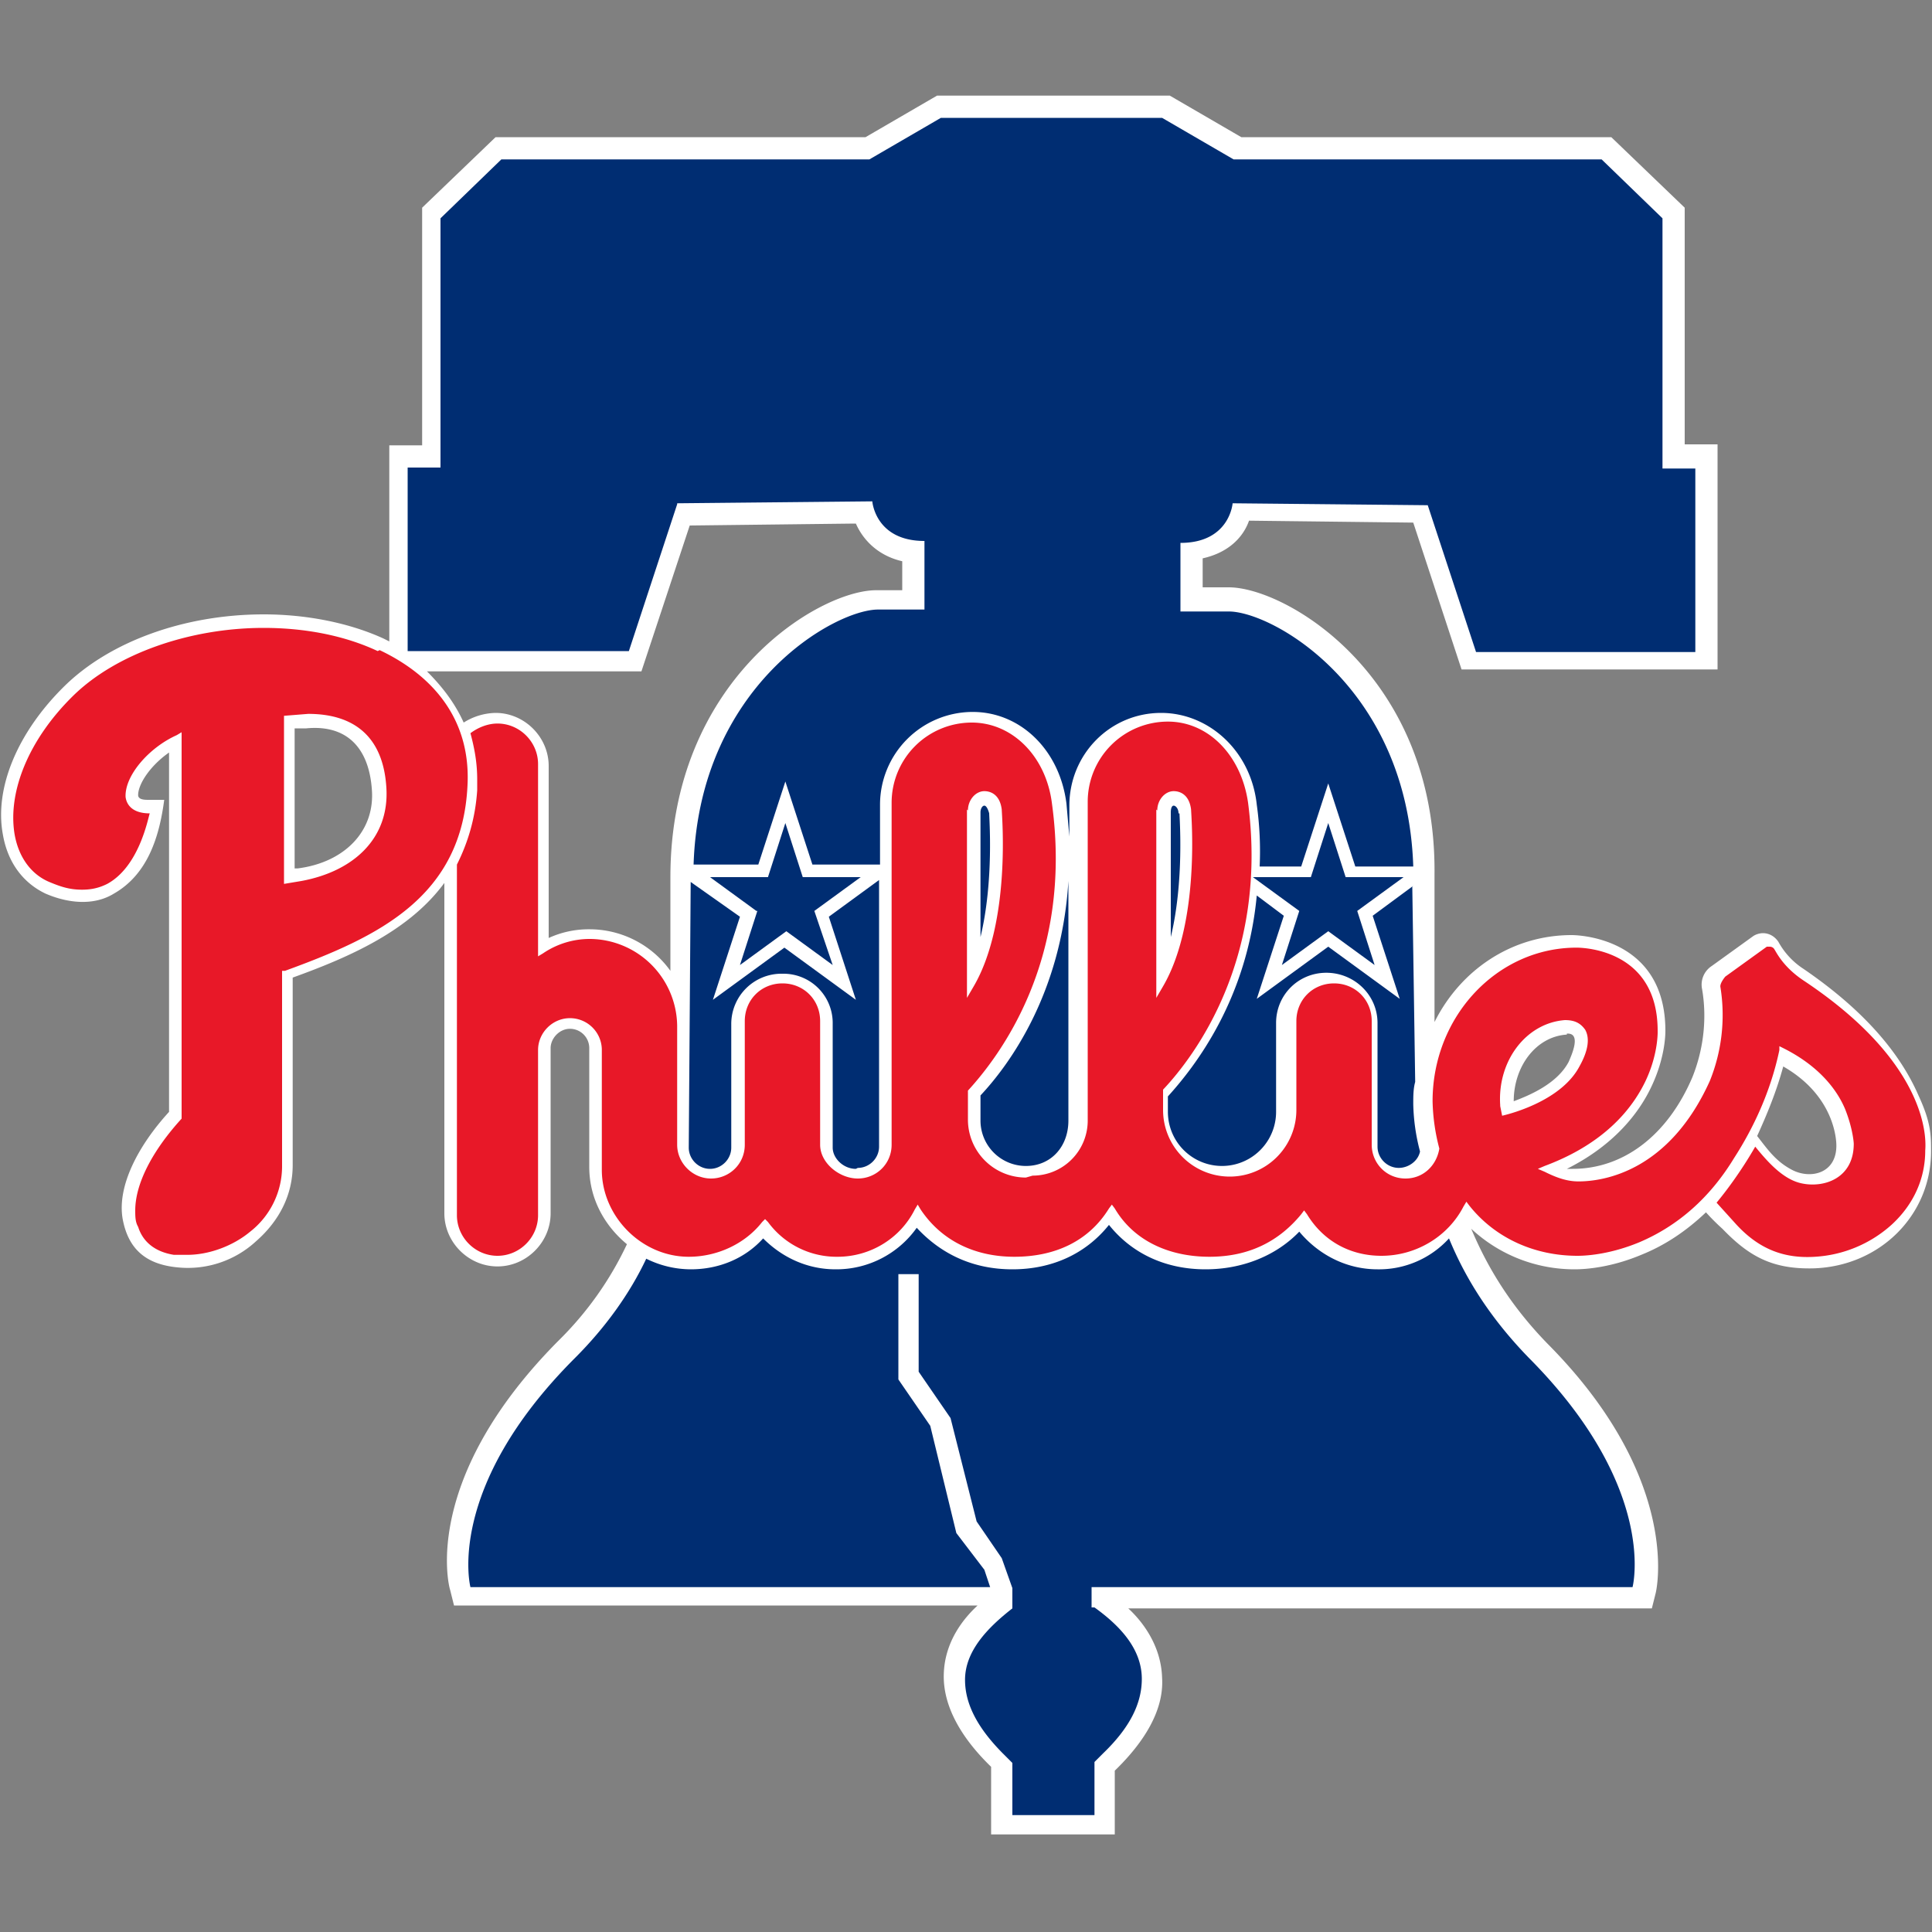 <?xml version="1.0" encoding="UTF-8"?> <svg xmlns="http://www.w3.org/2000/svg" xmlns:v="https://vecta.io/nano" viewBox="0 0 20 20"><rect x="0" y="0" width="20" height="20" fill="#808080" stroke="none"/><path d="M10.26 18.99h1.28v-.66c.31-.3.51-.63.49-.96-.01-.35-.22-.6-.35-.72h5.42l.04-.16s.29-1.16-1.12-2.58c-.36-.37-.61-.76-.79-1.19.29.27.67.42 1.07.42.12 0 .38-.02.69-.15.25-.1.47-.25.67-.44a2.25 2.25 0 0 0 .17.17c.27.28.51.42.94.41.69-.02 1.22-.55 1.22-1.21 0-.17 0-.3-.13-.58-.2-.46-.59-.9-1.19-1.31a.78.78 0 0 1-.26-.28c-.04-.06-.1-.09-.16-.09-.03 0-.07.01-.1.03l-.43.31a.23.23 0 0 0-.1.24c.05.29.02.61-.1.91-.26.61-.72.95-1.24.95h-.06c.5-.25.75-.59.87-.84.15-.31.15-.56.15-.59 0-.98-.93-.99-.97-.99-.62 0-1.15.36-1.42.9v-1.1-.43c.02-2.06-1.54-2.97-2.13-2.97h-.27v-.3c.27-.06.42-.22.48-.39l1.7.02.5 1.52h2.65V4.6h-.34V2.15l-.76-.73h-3.83l-.74-.43H9.7l-.74.43H5.13l-.76.73v2.46h-.34v2.03l-.06-.03c-.35-.16-.79-.25-1.24-.25-.82 0-1.59.28-2.06.74-.49.48-.73 1.06-.64 1.54.05.29.21.5.44.61.23.1.5.13.71 0 .35-.2.47-.59.52-.97h-.16c-.04 0-.11 0-.11-.05 0-.11.12-.3.32-.44v3.72c-.32.35-.54.77-.48 1.11.06.32.25.47.57.5a1.04 1.04 0 0 0 .81-.27c.24-.21.38-.48.38-.79v-1.94c.61-.22 1.21-.49 1.57-.98v3.42c0 .3.25.55.55.55s.55-.25.55-.55v-1.71c0-.1.09-.2.2-.2a.2.2 0 0 1 .2.2v1.23c0 .33.16.61.39.8a3.47 3.47 0 0 1-.71 1c-1.41 1.42-1.14 2.52-1.12 2.58l.04.16h5.42c-.13.12-.34.36-.35.71-.01.33.18.66.49.96v.67zM8.86 5.42c.07.16.22.33.48.39v.3h-.27c-.59 0-2.13.92-2.13 2.97v.97a1.03 1.03 0 0 0-.84-.43.99.99 0 0 0-.42.09V7.93c0-.3-.25-.55-.55-.55a.64.64 0 0 0-.33.1c-.09-.2-.22-.37-.38-.53h2.22l.5-1.51 1.7-.02zm-5.8 2.12h.11c.41-.04.65.19.68.64.03.43-.29.75-.77.81h-.03V7.54zm13.16 3.16c.16-.01.04.24.02.29-.12.23-.41.35-.57.41 0-.36.23-.67.55-.69m2.24.33c.56.32.55.81.55.82 0 .29-.27.35-.46.25-.17-.09-.25-.21-.36-.35.1-.22.2-.46.27-.72" fill="#fff"></path><g fill="#002d72"><path d="M11.3 16.64v-.21h5.6s.27-1.02-1.07-2.37c-.38-.39-.65-.8-.83-1.24a.98.98 0 0 1-.74.32c-.32 0-.61-.15-.81-.39-.24.25-.59.39-.97.39-.41 0-.76-.16-1-.46-.24.3-.59.46-1 .46s-.74-.16-.99-.43a1.02 1.02 0 0 1-.84.43c-.29 0-.55-.12-.75-.32-.19.21-.46.32-.75.32a1.04 1.04 0 0 1-.46-.11c-.17.36-.42.71-.74 1.03-1.35 1.35-1.08 2.37-1.08 2.37h5.38l-.06-.18-.29-.38-.27-1.11-.33-.48v-1.09h.21v1.01l.33.48.27 1.07.26.38.11.31v.21c-.27.21-.49.45-.49.74 0 .26.14.51.4.77l.09.09v.54h.85v-.55l.09-.09c.27-.26.4-.51.4-.77 0-.32-.24-.56-.49-.74m-1.18-5.04a.47.47 0 0 0 .47.47c.26 0 .44-.2.44-.47V9.12c-.07 1.16-.61 1.9-.91 2.22v.26zm2.05-3.18c0-.05-.03-.08-.05-.08s-.03.03-.03.07V9.7c.14-.58.09-1.23.09-1.28m-1.97 0s-.02-.08-.05-.08c-.02 0-.04.03-.04.07V9.7c.14-.58.09-1.23.09-1.28m-1.36 3.67c.12 0 .22-.1.22-.22V9.11l-.52.38.28.86-.74-.54-.74.54.28-.86-.51-.36-.02 2.75c0 .12.1.22.22.22s.22-.1.22-.22V10.6a.52.52 0 0 1 .53-.52.51.51 0 0 1 .52.52v1.28c0 .11.11.22.24.22m5.77-2.93l-.42.31.28.86-.74-.54-.74.54.28-.86-.28-.21c-.1 1.07-.63 1.76-.92 2.08v.16a.56.56 0 1 0 1.12 0v-.92c0-.29.23-.52.52-.52s.53.23.53.52v1.28c0 .12.1.22.22.22.1 0 .2-.07.22-.17a2.07 2.07 0 0 1-.07-.49c0-.08 0-.16.02-.23l-.03-2.02M7.01 5.21l2.02-.02s.03.41.54.41v.71h-.48c-.45 0-1.85.79-1.91 2.64h.67l.28-.86.28.86h.7v-.62a.96.96 0 0 1 .96-.96c.49 0 .9.39.97.95l.03.34v-.32c0-.53.42-.96.95-.96.49 0 .93.39.99.95a3.47 3.47 0 0 1 .03.64h.43l.28-.86.28.86h.6c-.06-1.86-1.46-2.64-1.91-2.64h-.5v-.71c.51 0 .54-.41.54-.41l2.02.02.5 1.52h2.27v-1.9h-.34V2.26l-.63-.61h-3.81l-.74-.43H9.74L9 1.65H5.19l-.63.61v2.58h-.34v1.9h2.29l.5-1.52z"></path><path d="M7.84 9.43l-.18.56.48-.35.48.35-.19-.56.48-.35h-.6l-.18-.56-.18.56h-.6l.48.35zm5.13-.35l.48.35-.18.56.48-.35.48.35-.18-.56.48-.35h-.6l-.18-.56-.18.56h-.6z"></path></g><path d="M3.91 6.74c-.34-.16-.75-.24-1.18-.24-.77 0-1.53.27-1.97.7-.46.45-.68.99-.61 1.43.04.24.17.42.36.5.12.05.21.08.34.08.1 0 .18-.02.26-.06.33-.18.42-.67.44-.73h0c-.18 0-.24-.09-.25-.17-.01-.22.24-.51.53-.64l.05-.03v4h0c-.31.34-.48.68-.48.95 0 .06 0 .12.03.17.05.16.18.26.37.29h.14c.22 0 .47-.09.65-.24a.86.86 0 0 0 .33-.68v-2.02h.03c.96-.35 1.84-.76 1.89-1.93.03-.64-.32-1.11-.91-1.39m-.81 2.39l-.18.03V7.41l.25-.02c.48 0 .78.24.81.77.03.52-.34.86-.88.96m7.5 3.07a.6.6 0 0 1-.6-.6v-.3h0c.33-.36 1.09-1.36.87-2.97-.06-.49-.41-.84-.83-.84a.83.83 0 0 0-.83.83v3.54c0 .2-.16.35-.35.35s-.39-.16-.39-.35v-1.28c0-.22-.17-.39-.39-.39s-.39.17-.39.39v1.28c0 .2-.16.35-.35.35s-.35-.16-.35-.35v-1.23a.91.91 0 0 0-.9-.9.86.86 0 0 0-.49.15l-.05.03V7.91c0-.23-.19-.42-.42-.42-.1 0-.2.04-.28.1.04.15.07.3.07.48v.11c-.02.3-.1.55-.21.77v3.63c0 .23.19.42.42.42s.42-.19.42-.42v-1.71c0-.18.15-.33.33-.33a.33.33 0 0 1 .33.32v1.25c0 .48.41.9.9.9.29 0 .58-.13.76-.36l.03-.03.03.03a.88.88 0 0 0 .72.36c.34 0 .65-.19.8-.49l.03-.05.03.05c.22.33.57.49.97.49.42 0 .77-.16.98-.5l.03-.04.03.04c.2.34.57.5.98.5s.72-.16.95-.44l.03-.04.03.04c.17.28.45.43.77.43.36 0 .69-.2.85-.51l.03-.05.03.04c.27.34.68.52 1.12.52.11 0 .35-.02.64-.14.4-.17.73-.46.98-.87.2-.31.38-.69.47-1.12v-.04l.04.02c.38.19.56.44.64.63.08.2.09.35.09.36 0 .36-.31.46-.54.41-.19-.04-.35-.22-.48-.38 0 0-.16.29-.4.58l.19.21c.25.28.52.37.83.35a1.3 1.3 0 0 0 .79-.33c.23-.21.35-.48.35-.77 0-.03.11-.85-1.26-1.76-.21-.14-.28-.29-.3-.32-.01-.02-.03-.03-.05-.03h-.03l-.43.31s-.06.07-.05.11a1.82 1.82 0 0 1-.11.97c-.42.93-1.09 1.04-1.36 1.04-.12 0-.23-.04-.35-.1l-.07-.03.07-.03c.35-.13.8-.38 1.04-.87.14-.29.13-.53.13-.53 0-.83-.75-.86-.84-.86-.82 0-1.49.71-1.49 1.59a2.07 2.07 0 0 0 .07.49c-.03.18-.17.31-.35.31-.2 0-.35-.16-.35-.35v-1.28c0-.22-.17-.39-.39-.39s-.39.17-.39.39v.92a.69.69 0 0 1-1.38 0v-.21c.33-.35 1.09-1.36.88-2.97-.07-.49-.41-.84-.83-.84a.83.83 0 0 0-.83.83v3.29a.57.57 0 0 1-.57.58m1.29-3.78c0-.11.08-.2.17-.2.06 0 .16.03.18.19 0 .05.1 1.16-.29 1.83l-.07.12V8.38zm-1.96 0c0-.11.08-.2.17-.2.06 0 .16.03.18.19 0 .05.1 1.16-.29 1.83l-.07.12V8.38zm5.51 3.05c-.03-.46.27-.85.67-.88.1 0 .16.03.21.1.05.09.03.22-.06.38-.18.34-.67.48-.8.51l-.02-.1" fill="#e81828"></path></svg> 